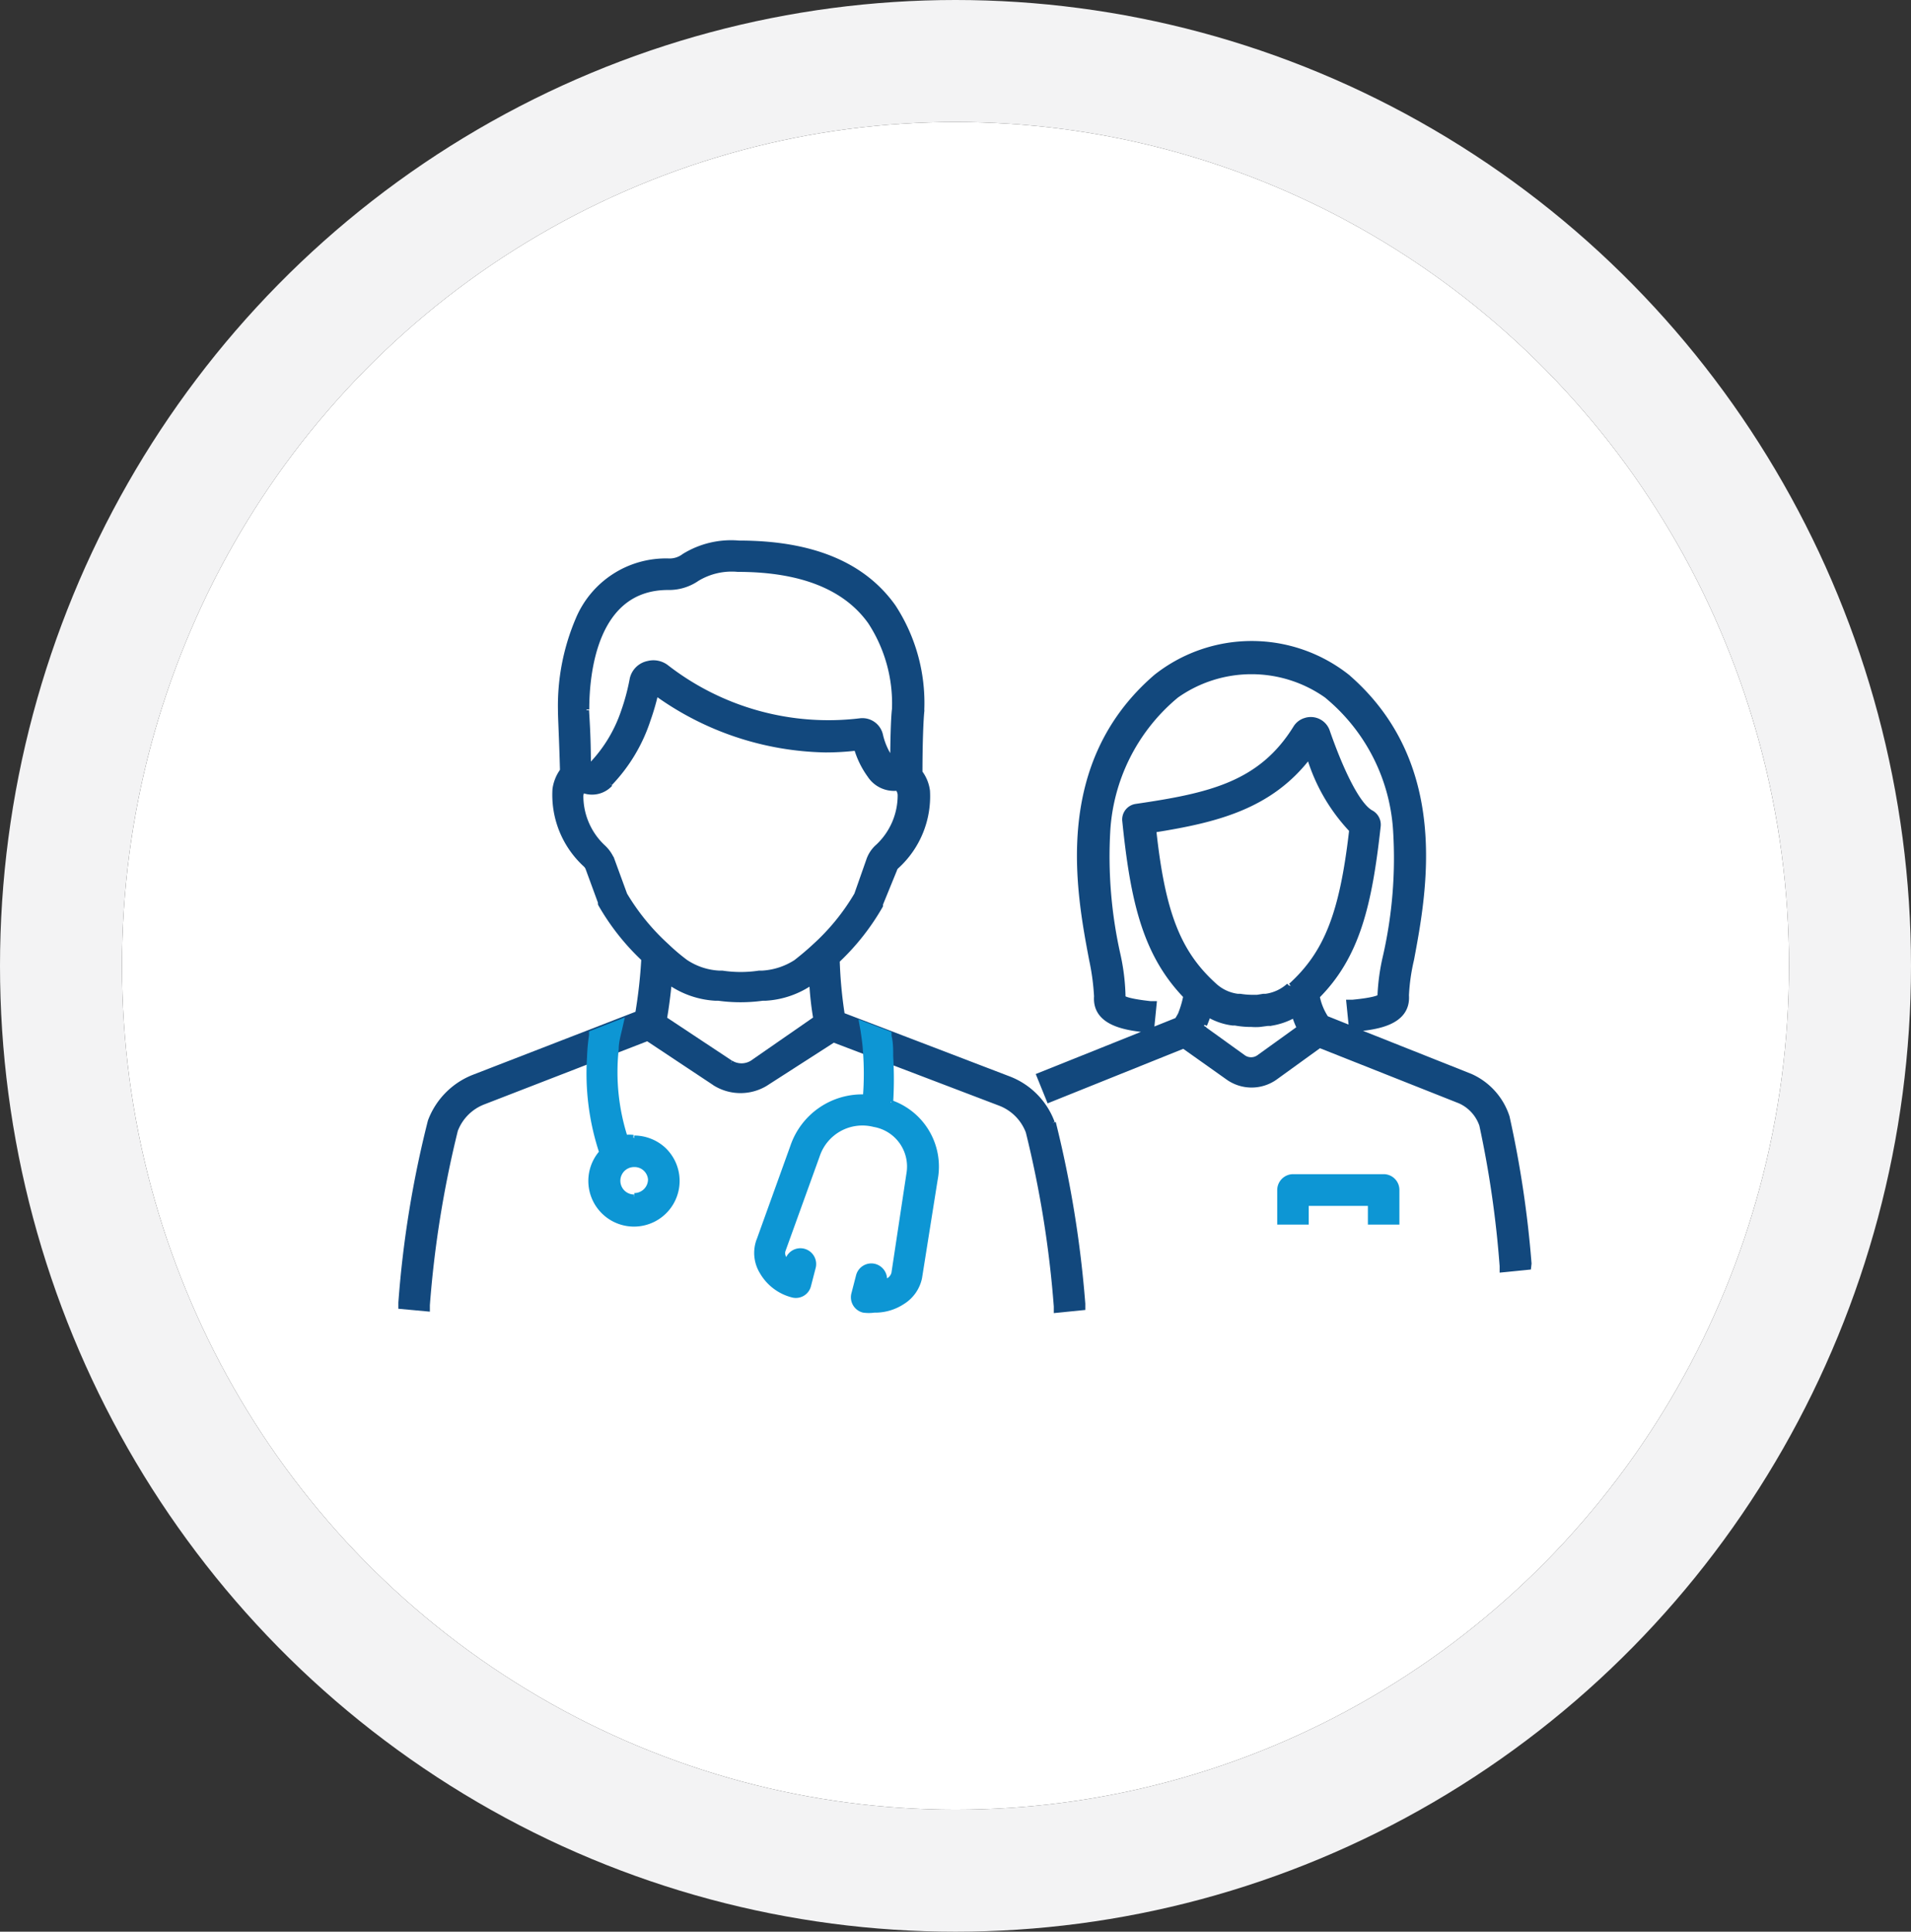 <svg data-name="Layer 1" xmlns="http://www.w3.org/2000/svg" xmlns:xlink="http://www.w3.org/1999/xlink" width="94" height="95" viewBox="0 0 94 95">
  <rect x="0" y="0" width="94" height="95" fill="#333333" stroke="none"/>
  <defs>
    <clipPath id="clip-path">
      <rect x="17" y="24" width="60.95" height="43.22" style="fill: none"/>
    </clipPath>
  </defs>
  <g id="Group_19641" data-name="Group 19641">
    <g id="Group_19638" data-name="Group 19638">
      <g id="Group_19486" data-name="Group 19486">
        <g id="Group_19478" data-name="Group 19478">
          <g id="Group_19389" data-name="Group 19389">
            <g id="Ellipse_49" data-name="Ellipse 49">
              <ellipse cx="47" cy="47.5" rx="41" ry="41.5" style="fill: #fff"/>
              <ellipse cx="47" cy="47.5" rx="44" ry="44.5" style="fill: none;stroke: #f3f3f4;stroke-width: 6px"/>
            </g>
          </g>
        </g>
      </g>
    </g>
    <g id="Group_19213" data-name="Group 19213">
      <g id="Group_19173" data-name="Group 19173">
        <g style="clip-path: url(#clip-path)">
          <g id="Group_19172" data-name="Group 19172">
            <path id="Path_22253" data-name="Path 22253" d="M75.21,62.14a51.84,51.84,0,0,0-1.08-7.21,3.31,3.31,0,0,0-1.8-2l-5.84-2.32.18,0c.91-.09,2.61-.26,2.51-1.66a9.57,9.57,0,0,1,.25-1.76c.63-3.36,1.81-9.61-3.16-13.91h0a7.59,7.59,0,0,0-9.4,0h0c-5,4.3-3.81,10.56-3.17,13.93A11.48,11.48,0,0,1,53.94,49c-.1,1.39,1.6,1.56,2.51,1.66l.19,0,.13-1.3-.19,0c-1-.11-1.28-.23-1.34-.29A10.4,10.4,0,0,0,55,47a22.06,22.06,0,0,1-.51-6.17,9.37,9.37,0,0,1,3.24-6.51h0l0,0,.13-.11h0a6.4,6.4,0,0,1,7.4,0h0l.14.12a9.32,9.32,0,0,1,3.25,6.52,21.78,21.78,0,0,1-.5,6.18A10.3,10.3,0,0,0,67.88,49c0,.06-.3.19-1.34.29l-.19,0,.13,1.29-1.25-.5A3,3,0,0,1,64.79,49c2-2,2.58-4.57,3-8.37a.67.67,0,0,0-.36-.67C66.79,39.6,66,38,65.3,36a.86.86,0,0,0-1.09-.57.84.84,0,0,0-.48.37c-1.72,2.77-4.23,3.33-7.85,3.86a.65.65,0,0,0-.55.73h0c.4,3.92,1,6.53,3,8.6a5,5,0,0,1-.27.91v0c-.05.09-.1.18-.16.27l-6.79,2.72.49,1.21,6.62-2.66L60.42,53a2,2,0,0,0,2.29,0l2.2-1.59,6.91,2.74a2,2,0,0,1,1.07,1.18,50.58,50.58,0,0,1,1,6.93v.19l1.3-.13ZM63.4,48.47a2.11,2.11,0,0,1-1.14.53h-.11l-.31.05h-.28A4,4,0,0,1,61,49l-.12,0a2.07,2.07,0,0,1-1.13-.52c-1.78-1.6-2.56-3.55-3-7.66,3-.48,5.72-1.11,7.64-3.64a9,9,0,0,0,2.1,3.64c-.47,4.12-1.24,6.06-3,7.66M59.25,50.4v0c.07-.16.13-.33.19-.5a3.11,3.11,0,0,0,1.2.41l.12,0a4.25,4.25,0,0,0,.8.07h0a2.55,2.55,0,0,0,.41,0l.38-.05.12,0a3.42,3.42,0,0,0,1.2-.41,3.86,3.86,0,0,0,.25.64l-2,1.44a.66.66,0,0,1-.76,0l-2-1.44.06-.11" style="fill: #12487d;stroke: #12487d;stroke-width: 0.25px"/>
            <path id="Path_22254" data-name="Path 22254" d="M51.76,55.22a3.68,3.68,0,0,0-2.15-2.17l-8.18-3.13a21.88,21.88,0,0,1-.25-2.68,11.59,11.59,0,0,0,2.13-2.7s0,0,0-.08L44,42.77a.34.34,0,0,1,.11-.17,4.65,4.65,0,0,0,1.51-3.7,1.88,1.88,0,0,0-.37-.91c0-1.53.05-2.61.09-3a.28.28,0,0,0,0-.09,8.64,8.64,0,0,0-1.4-5.06c-1.48-2.08-4-3.13-7.59-3.13h0a4.4,4.4,0,0,0-2.7.64,1.17,1.17,0,0,1-.76.24,4.68,4.68,0,0,0-4.46,2.89,10.82,10.82,0,0,0-.86,4.42v0c0,.42.06,1.46.1,3a2,2,0,0,0-.37.92,4.65,4.65,0,0,0,1.5,3.7.48.48,0,0,1,.12.17l.62,1.69a.2.2,0,0,0,0,.08,11.59,11.59,0,0,0,2.13,2.7,24.32,24.32,0,0,1-.3,2.69l-8.08,3.13a3.73,3.73,0,0,0-2.12,2.16,51.69,51.69,0,0,0-1.45,8.92l0,.19,1.3.12,0-.19a52.23,52.23,0,0,1,1.38-8.6,2.39,2.39,0,0,1,1.37-1.38l8.08-3.13,3.36,2.23h0a2.38,2.38,0,0,0,2.43,0h0l0,0L41,51.14l8.19,3.12a2.4,2.4,0,0,1,1.39,1.4,51.94,51.94,0,0,1,1.38,8.59l0,.19,1.3-.13,0-.19a53.91,53.91,0,0,0-1.45-8.91M35.94,52.27l-3.26-2.16c.1-.56.18-1.2.24-1.81h0a4.37,4.37,0,0,0,2.25.79l.16,0a8,8,0,0,0,2.19,0l.15,0a4.4,4.4,0,0,0,2.26-.79h0a15.24,15.24,0,0,0,.2,1.8L37,52.27a1,1,0,0,1-1.05,0M28.86,34.89c0-1.8.4-6,4-6a2.43,2.43,0,0,0,1.43-.43,3.29,3.29,0,0,1,2-.46h0c3.11,0,5.3.87,6.52,2.58A7.33,7.33,0,0,1,44,34.87c-.06.5-.08,1.62-.09,2.56,0,0,0,0-.06-.07a3.34,3.34,0,0,1-.54-1.2.91.91,0,0,0-1-.71,13,13,0,0,1-9.51-2.62,1.05,1.05,0,0,0-.92-.2,1,1,0,0,0-.78.76A10.57,10.57,0,0,1,30.67,35,7,7,0,0,1,29.1,37.6L29,37.55l-.06,0c0-1.32-.07-2.22-.09-2.62M30,38.53a8.19,8.19,0,0,0,1.88-3.14,11.58,11.58,0,0,0,.38-1.31,14.66,14.66,0,0,0,8.35,2.8,13,13,0,0,0,1.52-.09,4.33,4.33,0,0,0,.65,1.33,1.42,1.42,0,0,0,1.37.64.57.57,0,0,1,.13.33,3.45,3.45,0,0,1-1.09,2.54,1.56,1.56,0,0,0-.46.69L42.14,44a10.77,10.77,0,0,1-2.07,2.54c-.29.27-.6.53-.92.78a3.41,3.41,0,0,1-1.67.54l-.14,0a6.1,6.1,0,0,1-1.81,0l-.15,0a3.28,3.28,0,0,1-1.66-.55,9.73,9.73,0,0,1-.92-.78A11,11,0,0,1,30.73,44l-.6-1.64a1.77,1.77,0,0,0-.47-.7,3.45,3.45,0,0,1-1.09-2.54.87.87,0,0,1,.08-.26,1.22,1.22,0,0,0,1.37-.3" style="fill: #12487d;stroke: #12487d;stroke-width: 0.25px"/>
            <path id="Path_22255" data-name="Path 22255" d="M68.07,57.87H63.61a.66.66,0,0,0-.66.65V60.1h1.3v-.92h3.16v.92h1.3V58.52a.65.65,0,0,0-.65-.65" style="fill: #0d96d4;stroke: #0d96d4;stroke-width: 0.25px"/>
            <path id="Path_22256" data-name="Path 22256" d="M31.15,55.94a1.75,1.75,0,0,0-.4,0,10.53,10.53,0,0,1-.44-4.35c0-.35.1-.7.17-1l.08-.35-1.46.57v.1A9.29,9.29,0,0,0,29,52a12.32,12.32,0,0,0,.6,4.67,2.12,2.12,0,1,0,3-.17,2.15,2.15,0,0,0-1.41-.53m0,2.9a.8.8,0,0,1,0-1.6A.79.79,0,0,1,32,58a.8.8,0,0,1-.8.8h0" style="fill: #0d96d4;stroke: #0d96d4;stroke-width: 0.25px"/>
            <path id="Path_22257" data-name="Path 22257" d="M43.81,54.19a18.44,18.44,0,0,0,0-2.23c0-.35,0-.7-.08-1v-.12l-1.34-.51.06.33c.05.33.1.67.12,1a14.59,14.59,0,0,1,0,2.29A3.6,3.6,0,0,0,39,56.38l-1.7,4.72s0,0,0,0a1.78,1.78,0,0,0,.18,1.44A2.42,2.42,0,0,0,39,63.69a.64.64,0,0,0,.77-.47l.23-.89A.65.65,0,0,0,38.74,62l0,.1a1,1,0,0,1-.16-.2.48.48,0,0,1-.07-.39l1.69-4.68A2.34,2.34,0,0,1,43,55.3a2.1,2.1,0,0,1,1.71,2.43v0l-.74,4.9a.59.59,0,0,1-.26.34l-.22.11v0a.66.66,0,0,0-.47-.8.65.65,0,0,0-.79.47l-.23.89a.65.65,0,0,0,.47.79h0a1.87,1.87,0,0,0,.53,0,2.45,2.45,0,0,0,1.39-.4,1.84,1.84,0,0,0,.84-1.19v0L46,58h0a3.33,3.33,0,0,0-2.17-3.77" style="fill: #0d96d4;stroke: #0d96d4;stroke-width: 0.25px"/>
          </g>
        </g>
      </g>
    </g>
  </g>
</svg>
